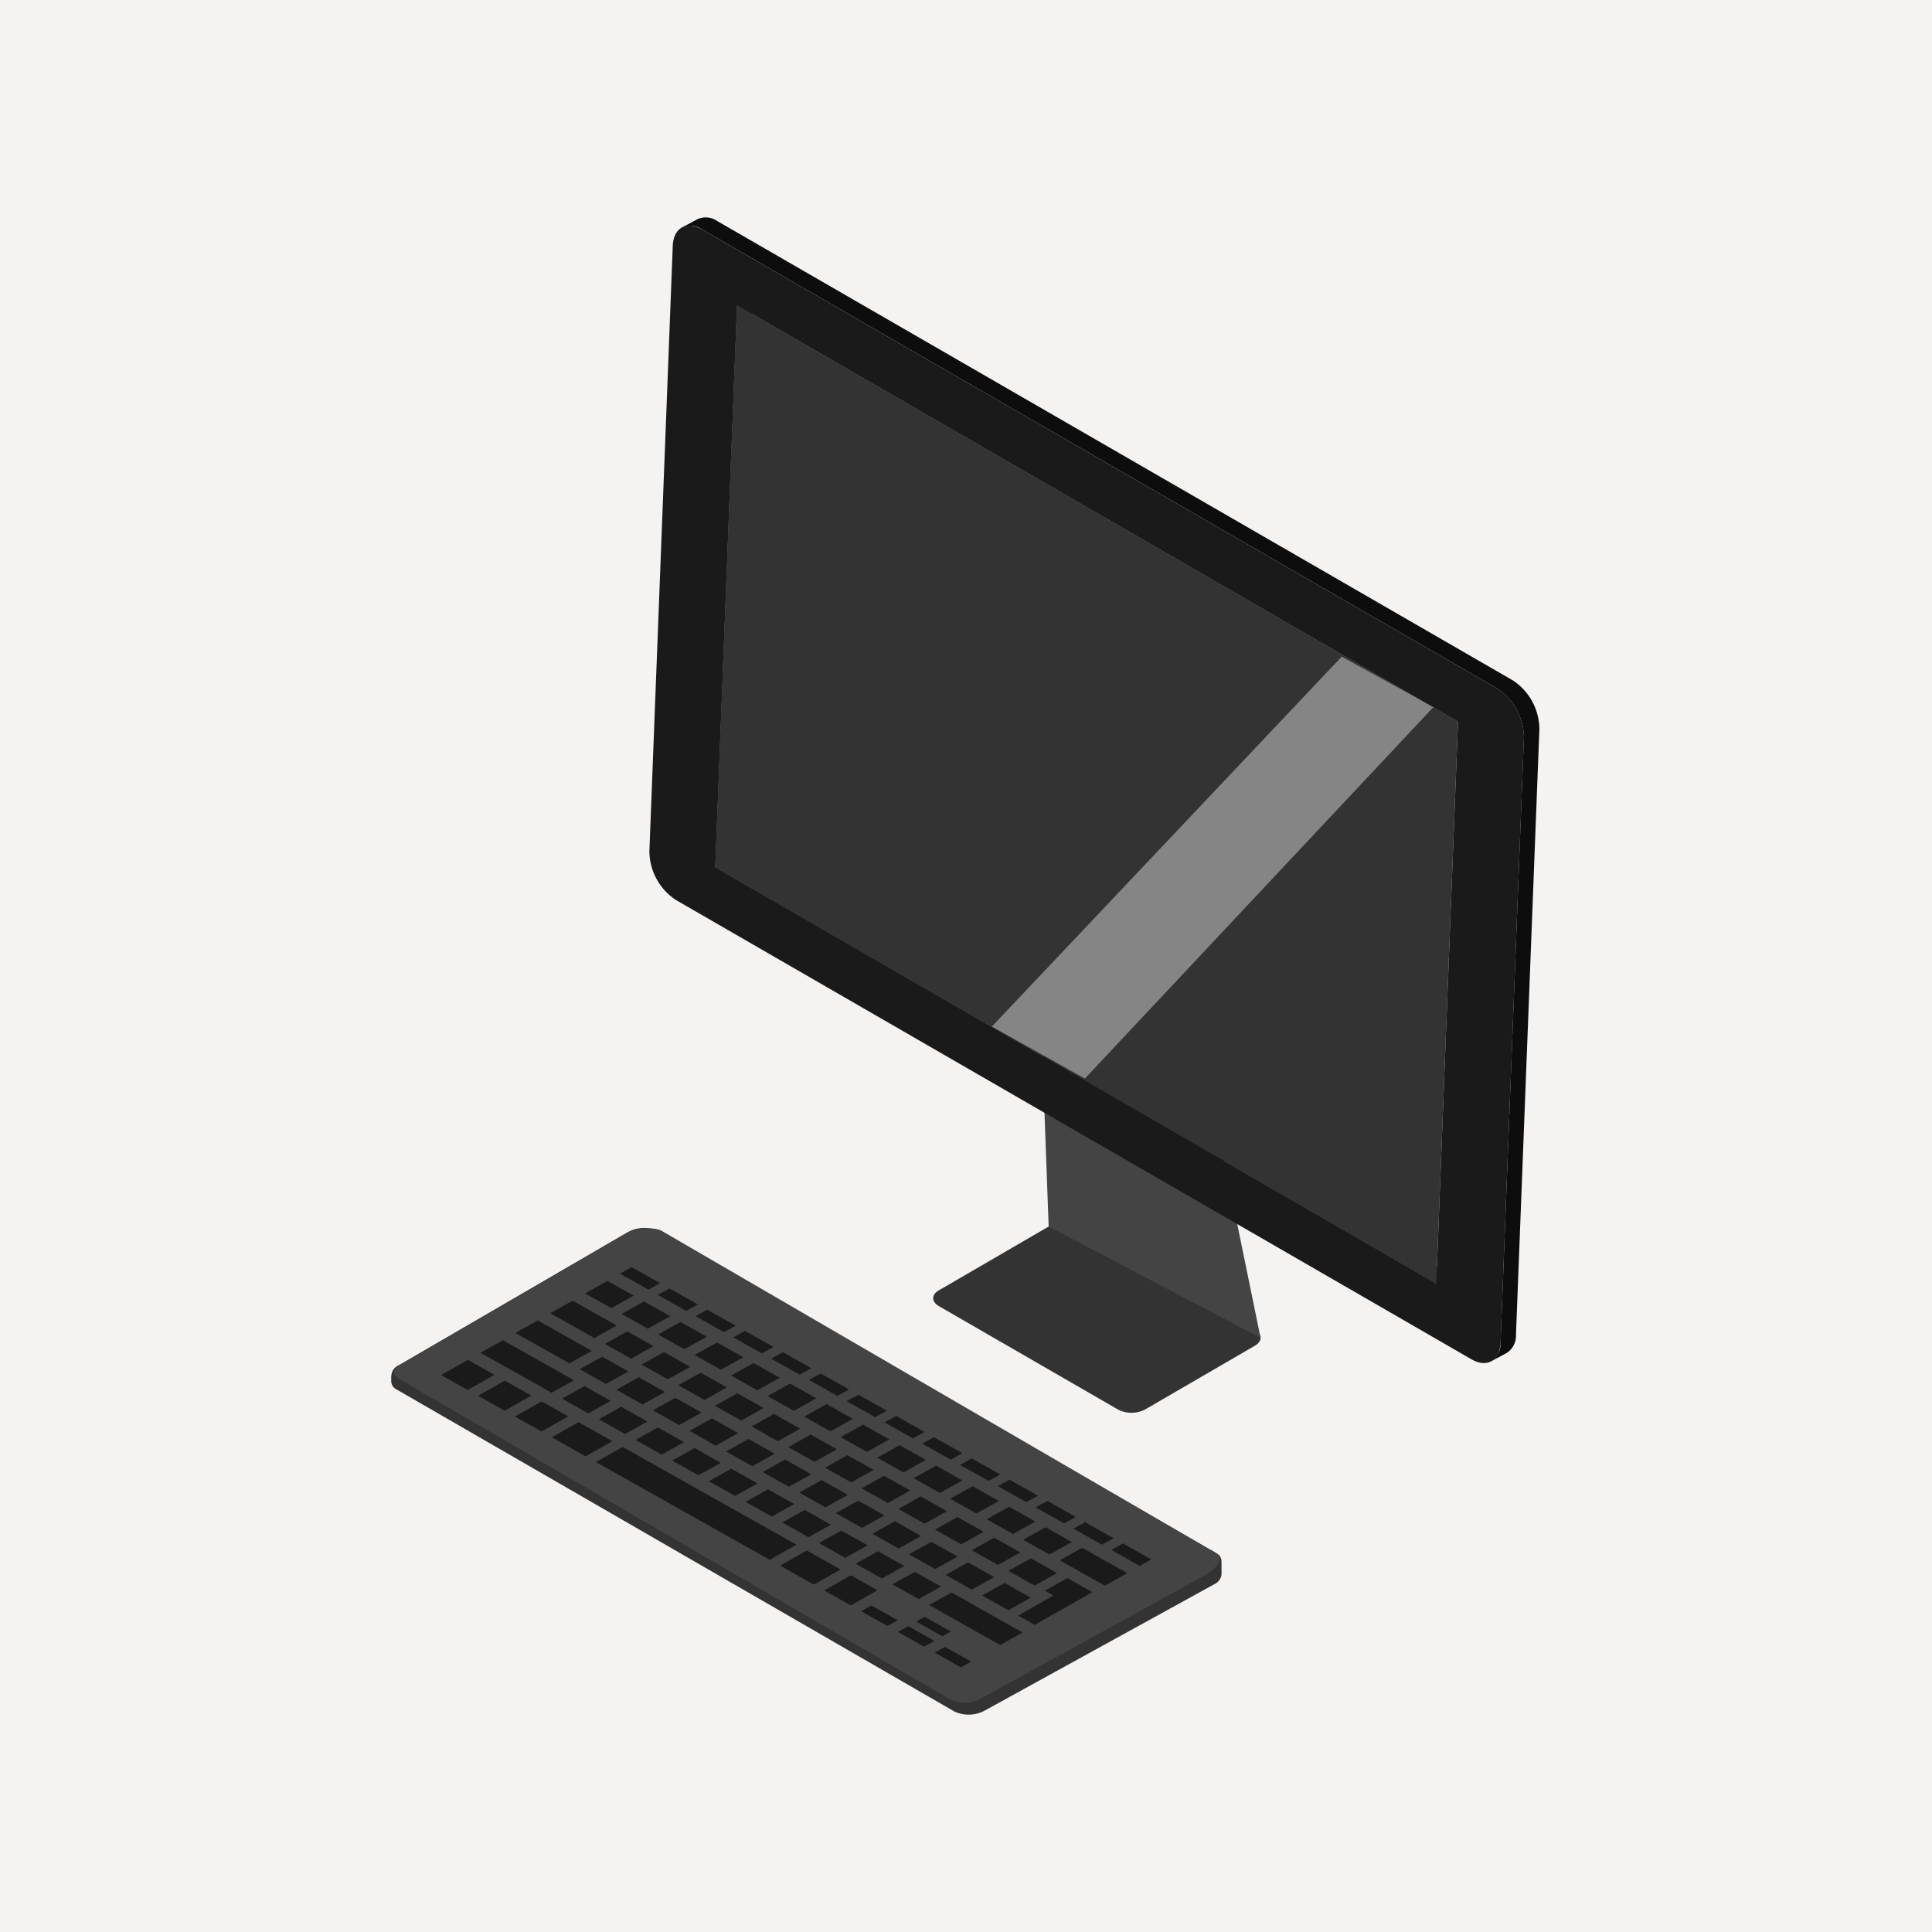 <svg xmlns="http://www.w3.org/2000/svg" xmlns:xlink="http://www.w3.org/1999/xlink" width="400" height="400" viewBox="0 0 400 400">
  <defs>
    <clipPath id="clip-path">
      <rect id="Rectangle_53097" data-name="Rectangle 53097" width="237.721" height="310" fill="none"/>
    </clipPath>
    <clipPath id="clip-path-2">
      <rect id="Rectangle_53093" data-name="Rectangle 53093" width="237.722" height="310.001" fill="none"/>
    </clipPath>
    <clipPath id="clip-path-4">
      <rect id="Rectangle_53095" data-name="Rectangle 53095" width="184.277" height="237.204" fill="none"/>
    </clipPath>
    <clipPath id="clip-path-5">
      <rect id="Rectangle_53094" data-name="Rectangle 53094" width="91.424" height="87.353" fill="none"/>
    </clipPath>
  </defs>
  <g id="img_detail_11" transform="translate(-210 -251)">
    <rect id="Rectangle_34287" data-name="Rectangle 34287" width="400" height="400" transform="translate(210 251)" fill="#f4f3f2"/>
    <g id="pc" transform="translate(409.86 451.001)">
      <g id="Group_201986" data-name="Group 201986" transform="translate(-118.861 -155)">
        <g id="Group_201985" data-name="Group 201985" clip-path="url(#clip-path)">
          <g id="Group_201976" data-name="Group 201976" transform="translate(0 -0.001)">
            <g id="Group_201975" data-name="Group 201975" clip-path="url(#clip-path-2)">
              <path id="Path_227205" data-name="Path 227205" d="M171.9,131.888a1.88,1.88,0,0,0-1.127-1.8L55.31,63.425a7.016,7.016,0,0,0-6.343.227L1.51,91.23A2.461,2.461,0,0,0,.027,93.34c0,.037-.02.073-.02.11L0,93.4l0,1.19a1.949,1.949,0,0,0,1.137,1.64L116.6,162.892a7.023,7.023,0,0,0,6.346-.227L170.4,136.544a2.542,2.542,0,0,0,1.507-2.033l0-2.643,0,.067Z" transform="translate(0 146.457)" fill="#333"/>
              <path id="Path_227206" data-name="Path 227206" d="M168.755,129.088,55.665,63.352c-1.61-.93-5.4-.627-7.2.427L2.155,90.687c-3.923,1.993-.96,3.263-.217,3.693l113.537,66.026a6.849,6.849,0,0,0,6.19-.22l46.3-25.488c6.05-3.676,1.593-5.143.787-5.61" transform="translate(0.388 146.514)" fill="#444"/>
              <path id="Path_227207" data-name="Path 227207" d="M14.208,66.547,20.1,69.861l2.42-1.337-5.89-3.313Z" transform="translate(33.15 152.147)" fill="#1a1a1a"/>
              <path id="Path_227208" data-name="Path 227208" d="M16.556,67.865l5.89,3.313,2.42-1.337-5.89-3.31Z" transform="translate(38.628 155.229)" fill="#1a1a1a"/>
              <path id="Path_227209" data-name="Path 227209" d="M18.9,69.185l5.89,3.313,2.423-1.337-5.893-3.31Z" transform="translate(44.104 158.308)" fill="#1a1a1a"/>
              <path id="Path_227210" data-name="Path 227210" d="M16.577,71.2l5.43,3.053,4.643-2.59-5.433-3.053Z" transform="translate(38.676 160.085)" fill="#1a1a1a"/>
              <path id="Path_227211" data-name="Path 227211" d="M13.269,71.79l5.43,3.053,4.643-2.59L17.912,69.2Z" transform="translate(30.959 161.454)" fill="#1a1a1a"/>
              <path id="Path_227212" data-name="Path 227212" d="M23.6,71.825l5.893,3.313L31.91,73.8l-5.89-3.313Z" transform="translate(55.056 164.468)" fill="#1a1a1a"/>
              <path id="Path_227213" data-name="Path 227213" d="M15.548,73.071l5.433,3.053,4.643-2.59-5.433-3.053Z" transform="translate(36.275 164.444)" fill="#1a1a1a"/>
              <path id="Path_227214" data-name="Path 227214" d="M11.71,73.36l5.43,3.053,4.646-2.59L16.353,70.77Z" transform="translate(27.321 165.116)" fill="#1a1a1a"/>
              <path id="Path_227215" data-name="Path 227215" d="M8.521,71,3.1,74.07l5.376,3.023a.419.419,0,0,0,.24.013l5.42-3.073L8.761,71.01A.373.373,0,0,0,8.521,71" transform="translate(7.228 165.614)" fill="#1a1a1a"/>
              <path id="Path_227216" data-name="Path 227216" d="M25.945,73.145l5.89,3.313,2.423-1.333-5.893-3.313Z" transform="translate(60.533 167.547)" fill="#1a1a1a"/>
              <path id="Path_227217" data-name="Path 227217" d="M23.381,75.029l5.433,3.053,4.64-2.587-5.43-3.057Z" transform="translate(54.55 169.011)" fill="#1a1a1a"/>
              <path id="Path_227218" data-name="Path 227218" d="M10.612,75.188l5.43,3.053,4.64-2.59L15.255,72.6Z" transform="translate(24.759 169.383)" fill="#1a1a1a"/>
              <path id="Path_227219" data-name="Path 227219" d="M20.105,75.634l5.43,3.053,4.643-2.59-5.43-3.053Z" transform="translate(46.908 170.423)" fill="#1a1a1a"/>
              <path id="Path_227220" data-name="Path 227220" d="M13.106,73.576,7.683,76.652l5.376,3.02a.387.387,0,0,0,.237.013l5.42-3.076-5.373-3.02a.365.365,0,0,0-.237-.013" transform="translate(17.925 171.631)" fill="#1a1a1a"/>
              <path id="Path_227221" data-name="Path 227221" d="M22.384,76.915l5.433,3.053,4.64-2.59-5.43-3.053Z" transform="translate(52.224 173.412)" fill="#1a1a1a"/>
              <path id="Path_227222" data-name="Path 227222" d="M27.916,77.58l5.43,3.053,4.643-2.59L32.56,74.99Z" transform="translate(65.133 174.963)" fill="#1a1a1a"/>
              <path id="Path_227223" data-name="Path 227223" d="M15.171,77.752,20.6,80.805l4.636-2.59-5.426-3.053Z" transform="translate(35.396 175.365)" fill="#1a1a1a"/>
              <path id="Path_227224" data-name="Path 227224" d="M15.4,74.865,9.976,77.941,16.839,81.8a.425.425,0,0,0,.24.017l5.42-3.077-6.863-3.86a.364.364,0,0,0-.237-.013" transform="translate(23.275 174.638)" fill="#1a1a1a"/>
              <path id="Path_227225" data-name="Path 227225" d="M32.987,77.107l5.89,3.313L41.3,79.084l-5.893-3.313Z" transform="translate(76.964 176.784)" fill="#1a1a1a"/>
              <path id="Path_227226" data-name="Path 227226" d="M24.663,78.2l5.43,3.053,4.643-2.59-5.43-3.056Z" transform="translate(57.541 176.4)" fill="#1a1a1a"/>
              <path id="Path_227227" data-name="Path 227227" d="M30.185,78.855l5.43,3.053,4.64-2.59-5.43-3.053Z" transform="translate(70.426 177.938)" fill="#1a1a1a"/>
              <path id="Path_227228" data-name="Path 227228" d="M26.941,79.478l5.433,3.053,4.64-2.59-5.43-3.053Z" transform="translate(62.857 179.391)" fill="#1a1a1a"/>
              <path id="Path_227229" data-name="Path 227229" d="M32.452,80.13l5.433,3.053,4.64-2.59L37.1,77.54Z" transform="translate(75.715 180.913)" fill="#1a1a1a"/>
              <path id="Path_227230" data-name="Path 227230" d="M19.73,80.316l5.43,3.053,4.64-2.587-5.43-3.056Z" transform="translate(46.034 181.346)" fill="#1a1a1a"/>
              <path id="Path_227231" data-name="Path 227231" d="M37.682,79.745l5.893,3.313,2.42-1.333L40.1,78.412Z" transform="translate(87.916 182.946)" fill="#1a1a1a"/>
              <path id="Path_227232" data-name="Path 227232" d="M29.219,80.759l5.433,3.053,4.643-2.59-5.43-3.053Z" transform="translate(68.172 182.381)" fill="#1a1a1a"/>
              <path id="Path_227233" data-name="Path 227233" d="M34.72,81.406l5.43,3.053,4.64-2.59-5.43-3.053Z" transform="translate(81.007 183.889)" fill="#1a1a1a"/>
              <path id="Path_227234" data-name="Path 227234" d="M22.01,81.6l5.43,3.053,4.64-2.59-5.426-3.053Z" transform="translate(51.352 184.337)" fill="#1a1a1a"/>
              <path id="Path_227235" data-name="Path 227235" d="M40.029,81.067l5.893,3.313,2.423-1.333L42.452,79.73Z" transform="translate(93.393 186.023)" fill="#1a1a1a"/>
              <path id="Path_227236" data-name="Path 227236" d="M31.5,82.041l5.43,3.053,4.643-2.59-5.43-3.053Z" transform="translate(73.49 185.371)" fill="#1a1a1a"/>
              <path id="Path_227237" data-name="Path 227237" d="M27.616,82.3l5.43,3.053,4.643-2.59-5.43-3.053Z" transform="translate(64.432 185.985)" fill="#1a1a1a"/>
              <path id="Path_227238" data-name="Path 227238" d="M36.988,82.681l5.43,3.053,4.643-2.59-5.43-3.053Z" transform="translate(86.298 186.865)" fill="#1a1a1a"/>
              <path id="Path_227239" data-name="Path 227239" d="M24.29,82.88l5.43,3.053,4.643-2.59L28.93,80.29Z" transform="translate(56.671 187.329)" fill="#1a1a1a"/>
              <path id="Path_227240" data-name="Path 227240" d="M42.376,82.385l5.89,3.313,2.423-1.333L44.8,81.051Z" transform="translate(98.87 189.105)" fill="#1a1a1a"/>
              <path id="Path_227241" data-name="Path 227241" d="M33.777,83.322l5.433,3.053,4.64-2.59-5.43-3.053Z" transform="translate(78.806 188.36)" fill="#1a1a1a"/>
              <path id="Path_227242" data-name="Path 227242" d="M29.888,83.581l5.43,3.056,4.643-2.59-5.43-3.056Z" transform="translate(69.733 188.965)" fill="#1a1a1a"/>
              <path id="Path_227243" data-name="Path 227243" d="M39.256,83.956l5.43,3.053,4.643-2.59L43.9,81.366Z" transform="translate(91.59 189.84)" fill="#1a1a1a"/>
              <path id="Path_227244" data-name="Path 227244" d="M26.569,84.162,32,87.215l4.643-2.59-5.433-3.053Z" transform="translate(61.989 190.319)" fill="#1a1a1a"/>
              <path id="Path_227245" data-name="Path 227245" d="M36.056,84.6l5.43,3.053,4.643-2.59L40.7,82.013Z" transform="translate(84.123 191.349)" fill="#1a1a1a"/>
              <path id="Path_227246" data-name="Path 227246" d="M28.849,85.443,34.282,88.5l4.64-2.59-5.43-3.053Z" transform="translate(67.308 193.31)" fill="#1a1a1a"/>
              <path id="Path_227247" data-name="Path 227247" d="M28.065,84.464l.327-.553Z" transform="translate(65.479 195.777)" fill="#1a1a1a"/>
              <path id="Path_227248" data-name="Path 227248" d="M29.573,82.836l-5.42,3.076,6.86,3.856a.426.426,0,0,0,.24.013l5.423-3.073-6.863-3.86a.394.394,0,0,0-.24-.013" transform="translate(56.352 193.239)" fill="#1a1a1a"/>
              <path id="Path_227249" data-name="Path 227249" d="M38.335,85.885l5.43,3.053,4.64-2.587-5.43-3.056Z" transform="translate(89.44 194.339)" fill="#1a1a1a"/>
              <path id="Path_227250" data-name="Path 227250" d="M31.129,86.725l5.43,3.053,4.64-2.59-5.43-3.053Z" transform="translate(72.628 196.3)" fill="#1a1a1a"/>
              <path id="Path_227251" data-name="Path 227251" d="M30.358,85.753l.327-.553Z" transform="translate(70.829 198.784)" fill="#1a1a1a"/>
              <path id="Path_227252" data-name="Path 227252" d="M32.312,84.376l-5.42,3.076,5.373,3.02a.377.377,0,0,0,.24.017l5.42-3.076-5.373-3.02a.377.377,0,0,0-.24-.017" transform="translate(62.743 196.832)" fill="#1a1a1a"/>
              <path id="Path_227253" data-name="Path 227253" d="M36.706,87.415l5.43,3.053,4.64-2.59-5.43-3.053Z" transform="translate(85.639 197.91)" fill="#1a1a1a"/>
              <path id="Path_227254" data-name="Path 227254" d="M44.477,87.132l1.77.993-7.3,4.163L42.36,94.2l11.963-6.77-5.193-2.91Z" transform="translate(90.86 197.204)" fill="#1a1a1a"/>
              <path id="Path_227255" data-name="Path 227255" d="M29.188,87.406l5.426,3.053,2.143-1.18-5.423-3.053Z" transform="translate(68.098 201.179)" fill="#1a1a1a"/>
              <path id="Path_227256" data-name="Path 227256" d="M33.408,88.007,48.134,96.29l4.643-2.59L38.048,85.417Z" transform="translate(77.946 199.292)" fill="#1a1a1a"/>
              <path id="Path_227257" data-name="Path 227257" d="M31.472,88.691,36.9,91.744l2.143-1.18-5.426-3.053Z" transform="translate(73.427 204.176)" fill="#1a1a1a"/>
              <path id="Path_227258" data-name="Path 227258" d="M12.042,68.653l5.43,3.053,4.64-2.59-5.43-3.053Z" transform="translate(28.094 154.134)" fill="#1a1a1a"/>
              <path id="Path_227259" data-name="Path 227259" d="M14.309,69.928l5.43,3.053,4.64-2.59-5.43-3.053Z" transform="translate(33.385 157.109)" fill="#1a1a1a"/>
              <path id="Path_227260" data-name="Path 227260" d="M21.25,70.5l5.89,3.313,2.423-1.333L23.67,69.172Z" transform="translate(49.58 161.388)" fill="#1a1a1a"/>
              <path id="Path_227261" data-name="Path 227261" d="M7.709,71.109l11.193,6.3,4.643-2.59-11.193-6.3Z" transform="translate(17.986 159.866)" fill="#1a1a1a"/>
              <path id="Path_227262" data-name="Path 227262" d="M18.845,72.478l5.43,3.053,4.64-2.587-5.43-3.056Z" transform="translate(43.968 163.06)" fill="#1a1a1a"/>
              <path id="Path_227263" data-name="Path 227263" d="M5.543,72.338l14.726,8.28,4.643-2.587L10.183,69.748Z" transform="translate(12.932 162.733)" fill="#1a1a1a"/>
              <path id="Path_227264" data-name="Path 227264" d="M17.827,74.353l5.43,3.053,4.643-2.59-5.43-3.053Z" transform="translate(41.592 167.433)" fill="#1a1a1a"/>
              <path id="Path_227265" data-name="Path 227265" d="M10.811,72.285l-5.42,3.076,5.373,3.02A.425.425,0,0,0,11,78.4l5.423-3.076L11.051,72.3a.4.4,0,0,0-.24-.013" transform="translate(12.578 168.622)" fill="#1a1a1a"/>
              <path id="Path_227266" data-name="Path 227266" d="M28.292,74.465l5.893,3.313,2.42-1.333-5.89-3.313Z" transform="translate(66.009 170.627)" fill="#1a1a1a"/>
              <path id="Path_227267" data-name="Path 227267" d="M16.255,75.915l5.43,3.053,4.643-2.59L20.9,73.325Z" transform="translate(37.925 171.079)" fill="#1a1a1a"/>
              <path id="Path_227268" data-name="Path 227268" d="M25.649,76.3l5.43,3.053,4.64-2.59-5.43-3.053Z" transform="translate(59.842 171.988)" fill="#1a1a1a"/>
              <path id="Path_227269" data-name="Path 227269" d="M12.892,76.47l5.43,3.053,4.64-2.59-5.43-3.053Z" transform="translate(30.078 172.374)" fill="#1a1a1a"/>
              <path id="Path_227270" data-name="Path 227270" d="M18.527,77.193l5.43,3.053,4.643-2.59L23.167,74.6Z" transform="translate(43.227 174.06)" fill="#1a1a1a"/>
              <path id="Path_227271" data-name="Path 227271" d="M20.8,78.471l5.43,3.053,4.643-2.59-5.43-3.053Z" transform="translate(48.528 177.041)" fill="#1a1a1a"/>
              <path id="Path_227272" data-name="Path 227272" d="M17.451,79.034l5.43,3.053L27.52,79.5l-5.43-3.056Z" transform="translate(40.715 178.355)" fill="#1a1a1a"/>
              <path id="Path_227273" data-name="Path 227273" d="M35.335,78.425l5.89,3.313L43.648,80.4l-5.893-3.313Z" transform="translate(82.441 179.866)" fill="#1a1a1a"/>
              <path id="Path_227274" data-name="Path 227274" d="M23.072,79.748,28.5,82.8l4.643-2.59-5.43-3.053Z" transform="translate(53.829 180.022)" fill="#1a1a1a"/>
              <path id="Path_227275" data-name="Path 227275" d="M25.343,81.026l5.433,3.053,4.643-2.587-5.43-3.056Z" transform="translate(59.129 183.003)" fill="#1a1a1a"/>
              <path id="Path_227276" data-name="Path 227276" d="M18.135,76.4l-5.42,3.073L48.57,99.643a.388.388,0,0,0,.237.013l5.423-3.073L18.375,76.421a.373.373,0,0,0-.24-.017" transform="translate(29.666 178.232)" fill="#1a1a1a"/>
              <path id="Path_227277" data-name="Path 227277" d="M25.326,82.923l.327-.553Z" transform="translate(59.089 192.181)" fill="#1a1a1a"/>
              <path id="Path_227278" data-name="Path 227278" d="M44.723,83.7l5.893,3.313,2.42-1.337-5.89-3.31Z" transform="translate(104.346 192.185)" fill="#1a1a1a"/>
              <path id="Path_227279" data-name="Path 227279" d="M32.16,84.859l5.433,3.053,4.643-2.59L36.8,82.27Z" transform="translate(75.034 191.947)" fill="#1a1a1a"/>
              <path id="Path_227280" data-name="Path 227280" d="M41.524,85.232l9.336,5.25,4.64-2.59-9.333-5.25Z" transform="translate(96.882 192.815)" fill="#1a1a1a"/>
              <path id="Path_227281" data-name="Path 227281" d="M33.756,89.976l5.426,3.05,2.143-1.18L35.9,88.8Z" transform="translate(78.757 207.173)" fill="#1a1a1a"/>
              <path id="Path_227282" data-name="Path 227282" d="M21.113,73.754l5.43,3.053,4.64-2.59-5.43-3.053Z" transform="translate(49.26 166.036)" fill="#1a1a1a"/>
              <path id="Path_227283" data-name="Path 227283" d="M13.983,74.637l5.43,3.053,4.643-2.59-5.43-3.053Z" transform="translate(32.624 168.097)" fill="#1a1a1a"/>
              <path id="Path_227284" data-name="Path 227284" d="M30.64,75.785l5.89,3.313,2.423-1.333-5.893-3.313Z" transform="translate(71.486 173.706)" fill="#1a1a1a"/>
              <path id="Path_227285" data-name="Path 227285" d="M34.433,86.137l5.43,3.053,4.643-2.59-5.43-3.053Z" transform="translate(80.336 194.928)" fill="#1a1a1a"/>
              <path id="Path_227286" data-name="Path 227286" d="M32.605,87.9l5.423,3.05,1.773-.97-5.426-3.05Z" transform="translate(76.072 202.816)" fill="#1a1a1a"/>
              <path id="Path_227287" data-name="Path 227287" d="M9.875,69.883l9.149,5.146,4.643-2.593L14.515,67.29Z" transform="translate(23.04 156.999)" fill="#1a1a1a"/>
              <path id="Path_227288" data-name="Path 227288" d="M100.273,84.566,63.192,63.157a6.179,6.179,0,0,0-5.616,0L34.821,76.38c-1.55.9-1.54,2.353.017,3.253l37.084,21.409a6.179,6.179,0,0,0,5.616,0l22.755-13.223c1.547-.9,1.537-2.353-.02-3.253" transform="translate(78.543 145.781)" fill="#333"/>
            </g>
          </g>
          <path id="Path_227289" data-name="Path 227289" d="M40.111,42.878l2.42,66.019L86.4,131.942,71.129,57.363Z" transform="translate(93.584 100.039)" fill="#444"/>
          <g id="Group_201984" data-name="Group 201984" transform="translate(0 -0.001)">
            <g id="Group_201983" data-name="Group 201983" clip-path="url(#clip-path-2)">
              <g id="Group_201982" data-name="Group 201982" transform="translate(53.444 0.001)" style="isolation: isolate">
                <g id="Group_201981" data-name="Group 201981">
                  <g id="Group_201980" data-name="Group 201980" clip-path="url(#clip-path-4)">
                    <path id="Path_227290" data-name="Path 227290" d="M20.132,122.983l3.2-1.7,4.5-116.33-3.2,1.7Z" transform="translate(-6.474 11.548)" fill="#1c2d36"/>
                    <path id="Path_227291" data-name="Path 227291" d="M20.132,41.554,169.4,127.732l3.2-1.7L23.332,39.851Z" transform="translate(-6.474 92.977)" fill="#1c2d36"/>
                    <path id="Path_227292" data-name="Path 227292" d="M21.481,6.652,170.746,92.83l3.2-1.7L24.678,4.949Z" transform="translate(-3.326 11.547)" fill="#335b62"/>
                    <path id="Path_227293" data-name="Path 227293" d="M20.132,121.793,169.4,207.971l4.5-116.333L24.628,5.46Z" transform="translate(-6.474 12.738)" fill="#333"/>
                    <g id="Group_201979" data-name="Group 201979" transform="translate(70.911 90.947)" opacity="0.4" style="mix-blend-mode: overlay;isolation: isolate">
                      <g id="Group_201978" data-name="Group 201978">
                        <g id="Group_201977" data-name="Group 201977" clip-path="url(#clip-path-5)">
                          <path id="Path_227294" data-name="Path 227294" d="M37.309,103.881,56.571,114.64l72.162-76.909L109.741,27.286Z" transform="translate(-37.309 -27.286)" fill="#fff"/>
                        </g>
                      </g>
                    </g>
                    <path id="Path_227295" data-name="Path 227295" d="M191.6,96.377,26.9,1.286c-3.183-1.837-5.873-.3-6.02,3.426L16.04,130.071a12.2,12.2,0,0,0,5.5,10.076l164.7,95.088c3.183,1.84,5.88.3,6.023-3.42l4.846-125.362a12.212,12.212,0,0,0-5.5-10.076M178.957,219.519,29.693,133.341l4.5-116.333,149.264,86.178Z" transform="translate(-16.035 1.191)" fill="#1a1a1a"/>
                    <path id="Path_227296" data-name="Path 227296" d="M190.044,95.866,25.344.775A4.162,4.162,0,0,0,21.27.362l-3.2,1.7a4.156,4.156,0,0,1,4.07.413l164.7,95.091a12.2,12.2,0,0,1,5.5,10.076L187.5,233a4.265,4.265,0,0,1-1.947,3.836l3.2-1.7A4.271,4.271,0,0,0,190.7,231.3l4.846-125.362a12.207,12.207,0,0,0-5.5-10.076" transform="translate(-11.275 -0.002)" fill="#0d0d0d"/>
                  </g>
                </g>
              </g>
            </g>
          </g>
        </g>
      </g>
    </g>
  </g>
</svg>
